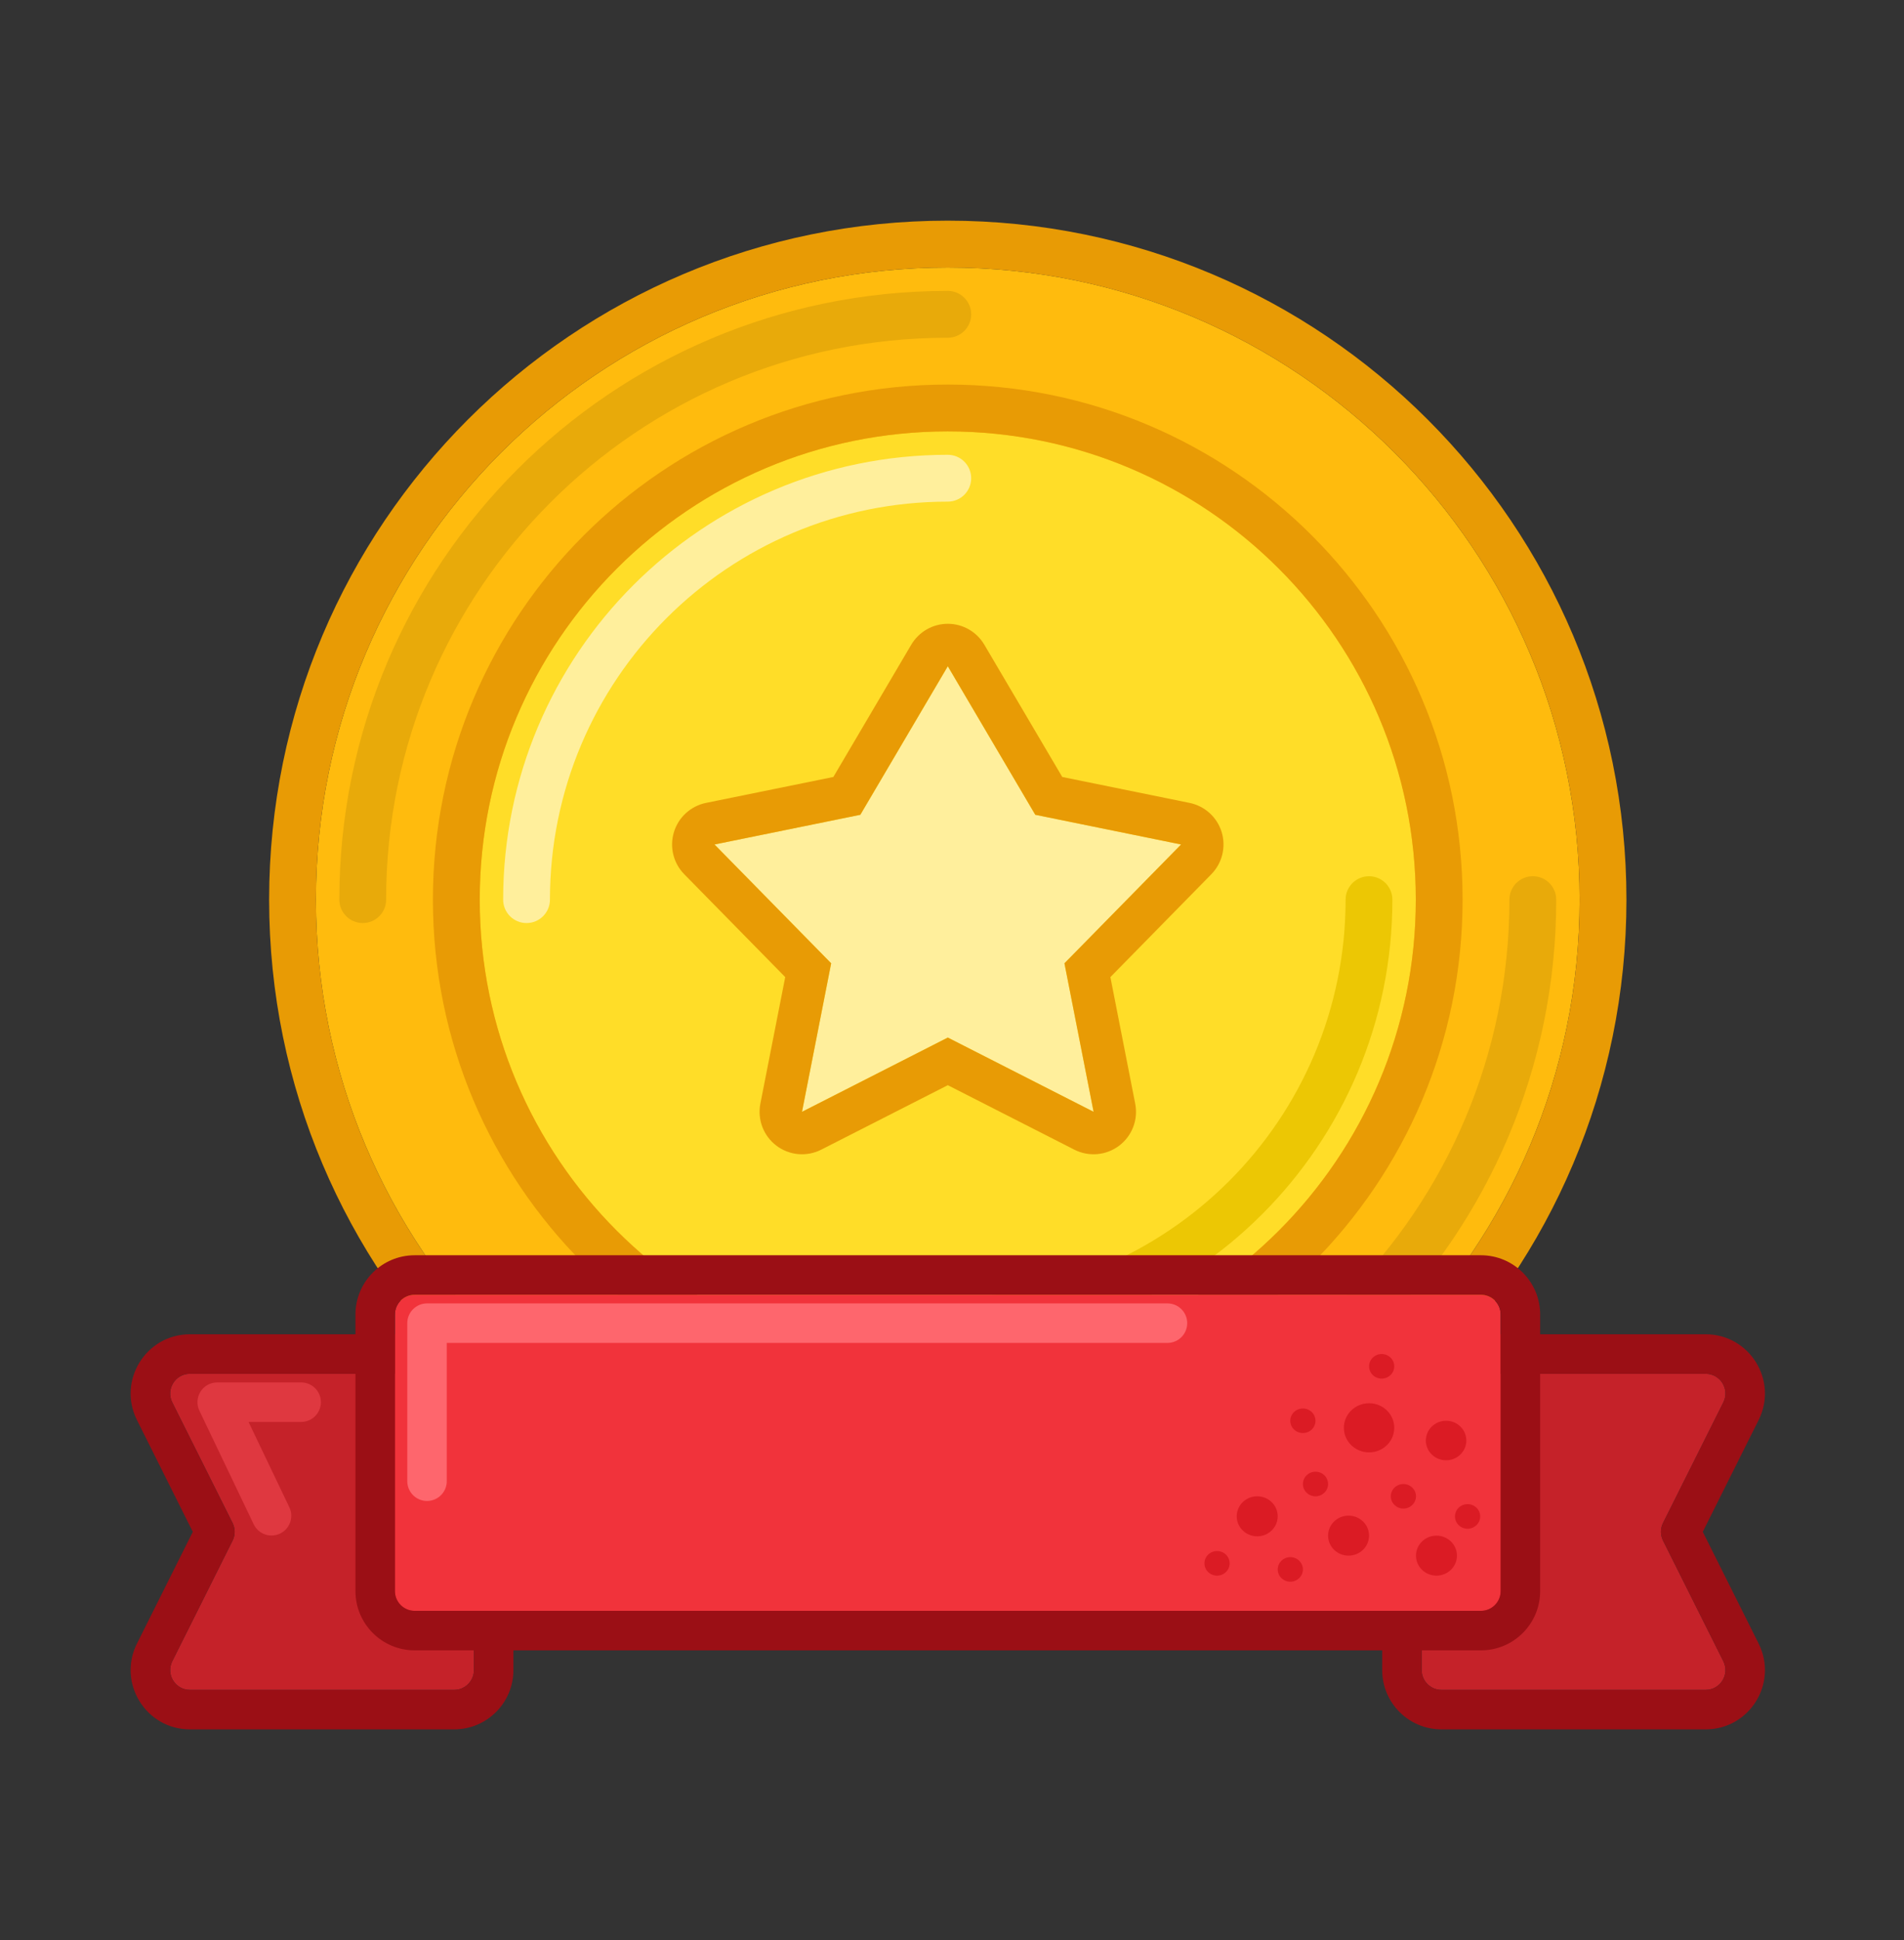 <svg width="54" height="55" viewBox="0 0 54 55" fill="none" xmlns="http://www.w3.org/2000/svg">
<rect x="0" y="0" width="54" height="55" fill="#333333" stroke="none"/>
<path d="M44.8 25.503C44.8 35.4 36.777 43.423 26.88 43.423C16.983 43.423 8.96 35.4 8.96 25.503C8.96 15.606 16.983 7.583 26.88 7.583C36.777 7.583 44.8 15.606 44.8 25.503Z" fill="#FFBB0D"/>
<path fill-rule="evenodd" clip-rule="evenodd" d="M46.128 25.503C46.128 36.133 37.51 44.75 26.88 44.75C16.25 44.75 7.633 36.133 7.633 25.503C7.633 14.873 16.25 6.255 26.88 6.255C37.51 6.255 46.128 14.873 46.128 25.503ZM26.88 43.423C36.777 43.423 44.8 35.4 44.8 25.503C44.8 15.606 36.777 7.583 26.88 7.583C16.983 7.583 8.96 15.606 8.96 25.503C8.96 35.4 16.983 43.423 26.88 43.423Z" fill="#E89B05"/>
<path fill-rule="evenodd" clip-rule="evenodd" d="M10.288 26.166C9.921 26.166 9.624 25.869 9.624 25.503C9.624 15.972 17.35 8.246 26.88 8.246C27.247 8.246 27.544 8.544 27.544 8.91C27.544 9.277 27.247 9.574 26.88 9.574C18.083 9.574 10.951 16.706 10.951 25.503C10.951 25.869 10.654 26.166 10.288 26.166Z" fill="#E8AA0A"/>
<path fill-rule="evenodd" clip-rule="evenodd" d="M43.473 24.839C43.84 24.839 44.137 25.136 44.137 25.503C44.137 35.033 36.411 42.759 26.881 42.759C26.514 42.759 26.217 42.462 26.217 42.095C26.217 41.729 26.514 41.432 26.881 41.432C35.678 41.432 42.809 34.3 42.809 25.503C42.809 25.136 43.106 24.839 43.473 24.839Z" fill="#E8AA0A"/>
<path d="M40.155 25.503C40.155 32.834 34.212 38.777 26.881 38.777C19.549 38.777 13.606 32.834 13.606 25.503C13.606 18.172 19.549 12.229 26.881 12.229C34.212 12.229 40.155 18.172 40.155 25.503Z" fill="#FFDD28"/>
<path fill-rule="evenodd" clip-rule="evenodd" d="M41.481 25.503C41.481 33.567 34.944 40.104 26.88 40.104C18.816 40.104 12.278 33.567 12.278 25.503C12.278 17.439 18.816 10.901 26.88 10.901C34.944 10.901 41.481 17.439 41.481 25.503ZM26.88 38.777C34.211 38.777 40.154 32.834 40.154 25.503C40.154 18.172 34.211 12.229 26.88 12.229C19.549 12.229 13.606 18.172 13.606 25.503C13.606 32.834 19.549 38.777 26.88 38.777Z" fill="#E89B05"/>
<path fill-rule="evenodd" clip-rule="evenodd" d="M26.88 36.786C33.111 36.786 38.163 31.734 38.163 25.503C38.163 25.136 38.46 24.839 38.827 24.839C39.193 24.839 39.49 25.136 39.49 25.503C39.49 32.467 33.844 38.113 26.88 38.113C26.513 38.113 26.216 37.816 26.216 37.45C26.216 37.083 26.513 36.786 26.88 36.786Z" fill="#ECC704"/>
<path fill-rule="evenodd" clip-rule="evenodd" d="M26.88 14.22C20.648 14.22 15.597 19.271 15.597 25.503C15.597 25.869 15.3 26.166 14.933 26.166C14.567 26.166 14.27 25.869 14.27 25.503C14.27 18.538 19.915 12.892 26.88 12.892C27.247 12.892 27.544 13.19 27.544 13.556C27.544 13.923 27.247 14.22 26.88 14.22Z" fill="#FFEF9C"/>
<path d="M6.596 43.172L4.886 39.753C4.7 39.381 4.971 38.943 5.387 38.943L12.881 38.943C13.19 38.943 13.441 39.194 13.441 39.503L13.441 47.343C13.441 47.652 13.19 47.903 12.881 47.903L5.387 47.903C4.971 47.903 4.7 47.465 4.886 47.092L6.596 43.673C6.675 43.516 6.675 43.33 6.596 43.172Z" fill="#C52229"/>
<path d="M47.166 43.172L48.876 39.753C49.062 39.381 48.791 38.943 48.375 38.943L40.881 38.943C40.572 38.943 40.321 39.194 40.321 39.503L40.321 47.343C40.321 47.652 40.572 47.903 40.881 47.903L48.375 47.903C48.791 47.903 49.062 47.465 48.876 47.092L47.166 43.673C47.087 43.516 47.087 43.33 47.166 43.172Z" fill="#C52229"/>
<path fill-rule="evenodd" clip-rule="evenodd" d="M5.468 43.423L3.884 40.254C3.326 39.137 4.138 37.823 5.387 37.823L12.881 37.823C13.808 37.823 14.561 38.575 14.561 39.503L14.561 47.343C14.561 48.271 13.808 49.023 12.881 49.023L5.387 49.023C4.138 49.023 3.326 47.709 3.884 46.591L5.468 43.423ZM5.593 43.672C5.593 43.673 5.593 43.673 5.594 43.673L6.094 43.423L5.594 43.673L5.593 43.672ZM48.293 43.423L49.877 40.254C50.436 39.137 49.623 37.823 48.374 37.823L40.881 37.823C39.953 37.823 39.201 38.575 39.201 39.503L39.201 47.343C39.201 48.271 39.953 49.023 40.881 49.023L48.374 49.023C49.623 49.023 50.436 47.709 49.877 46.591L48.293 43.423ZM48.875 39.753L47.166 43.172C47.087 43.33 47.087 43.516 47.166 43.673L48.875 47.092C49.062 47.465 48.791 47.903 48.374 47.903L40.881 47.903C40.571 47.903 40.321 47.652 40.321 47.343L40.321 39.503C40.321 39.194 40.571 38.943 40.881 38.943L48.374 38.943C48.791 38.943 49.062 39.381 48.875 39.753ZM4.886 39.753L6.595 43.172C6.674 43.33 6.674 43.516 6.595 43.673L4.886 47.092C4.7 47.465 4.97 47.903 5.387 47.903L12.881 47.903C13.19 47.903 13.441 47.652 13.441 47.343L13.441 39.503C13.441 39.194 13.19 38.943 12.881 38.943L5.387 38.943C4.97 38.943 4.7 39.381 4.886 39.753Z" fill="#9B0F15"/>
<path fill-rule="evenodd" clip-rule="evenodd" d="M5.687 39.449C5.789 39.286 5.968 39.188 6.161 39.188H8.541C8.85 39.188 9.101 39.438 9.101 39.748C9.101 40.057 8.85 40.308 8.541 40.308H7.049L8.206 42.726C8.339 43.005 8.221 43.34 7.942 43.473C7.663 43.606 7.329 43.488 7.195 43.209L5.655 39.989C5.572 39.816 5.584 39.612 5.687 39.449Z" fill="#DF3840"/>
<path d="M42.56 45.103L42.56 37.263C42.56 36.953 42.31 36.703 42.001 36.703L11.761 36.703C11.451 36.703 11.2 36.953 11.2 37.263L11.2 45.103C11.2 45.412 11.451 45.663 11.761 45.663L42.001 45.663C42.31 45.663 42.56 45.412 42.56 45.103Z" fill="#F1333B"/>
<path fill-rule="evenodd" clip-rule="evenodd" d="M43.681 37.263L43.681 45.103C43.681 46.031 42.928 46.783 42.001 46.783L11.761 46.783C10.833 46.783 10.081 46.031 10.081 45.103L10.081 37.263C10.081 36.335 10.833 35.583 11.761 35.583L42.001 35.583C42.928 35.583 43.681 36.335 43.681 37.263ZM42.561 37.263L42.561 45.103C42.561 45.412 42.31 45.663 42.001 45.663L11.761 45.663C11.451 45.663 11.201 45.412 11.201 45.103L11.201 37.263C11.201 36.953 11.451 36.703 11.761 36.703L42.001 36.703C42.31 36.703 42.561 36.953 42.561 37.263Z" fill="#9B0F15"/>
<path d="M41.013 41.395C40.696 41.395 40.439 41.145 40.439 40.835C40.439 40.526 40.696 40.275 41.013 40.275C41.33 40.275 41.587 40.526 41.587 40.835C41.587 41.145 41.33 41.395 41.013 41.395Z" fill="#DB1B24"/>
<path d="M38.829 41.171C38.434 41.171 38.114 40.859 38.114 40.474C38.114 40.09 38.434 39.778 38.829 39.778C39.223 39.778 39.543 40.09 39.543 40.474C39.543 40.859 39.223 41.171 38.829 41.171Z" fill="#DB1B24"/>
<path d="M39.802 42.764C39.605 42.764 39.445 42.608 39.445 42.416C39.445 42.224 39.605 42.068 39.802 42.068C39.999 42.068 40.159 42.224 40.159 42.416C40.159 42.608 39.999 42.764 39.802 42.764Z" fill="#DB1B24"/>
<path d="M39.186 39.08C38.989 39.08 38.829 38.924 38.829 38.731C38.829 38.539 38.989 38.383 39.186 38.383C39.383 38.383 39.543 38.539 39.543 38.731C39.543 38.924 39.383 39.08 39.186 39.08Z" fill="#DB1B24"/>
<path d="M37.309 42.416C37.112 42.416 36.952 42.26 36.952 42.068C36.952 41.875 37.112 41.719 37.309 41.719C37.506 41.719 37.666 41.875 37.666 42.068C37.666 42.26 37.506 42.416 37.309 42.416Z" fill="#DB1B24"/>
<path d="M36.952 40.623C36.754 40.623 36.594 40.468 36.594 40.275C36.594 40.083 36.754 39.927 36.952 39.927C37.149 39.927 37.309 40.083 37.309 40.275C37.309 40.468 37.149 40.623 36.952 40.623Z" fill="#DB1B24"/>
<path d="M34.517 44.665C34.32 44.665 34.16 44.509 34.16 44.316C34.16 44.124 34.32 43.968 34.517 43.968C34.714 43.968 34.874 44.124 34.874 44.316C34.874 44.509 34.714 44.665 34.517 44.665Z" fill="#DB1B24"/>
<path d="M41.622 43.335C41.425 43.335 41.265 43.179 41.265 42.986C41.265 42.794 41.425 42.638 41.622 42.638C41.82 42.638 41.98 42.794 41.98 42.986C41.98 43.179 41.82 43.335 41.622 43.335Z" fill="#DB1B24"/>
<path d="M38.247 44.098C37.926 44.098 37.666 43.844 37.666 43.531C37.666 43.218 37.926 42.964 38.247 42.964C38.568 42.964 38.828 43.218 38.828 43.531C38.828 43.844 38.568 44.098 38.247 44.098Z" fill="#DB1B24"/>
<path d="M40.74 44.665C40.419 44.665 40.159 44.411 40.159 44.098C40.159 43.785 40.419 43.531 40.74 43.531C41.061 43.531 41.321 43.785 41.321 44.098C41.321 44.411 41.061 44.665 40.74 44.665Z" fill="#DB1B24"/>
<path d="M35.656 43.55C35.335 43.55 35.075 43.296 35.075 42.983C35.075 42.67 35.335 42.416 35.656 42.416C35.977 42.416 36.237 42.67 36.237 42.983C36.237 43.296 35.977 43.55 35.656 43.55Z" fill="#DB1B24"/>
<path d="M36.595 44.837C36.398 44.837 36.238 44.681 36.238 44.489C36.238 44.296 36.398 44.14 36.595 44.14C36.792 44.14 36.952 44.296 36.952 44.489C36.952 44.681 36.792 44.837 36.595 44.837Z" fill="#DB1B24"/>
<path fill-rule="evenodd" clip-rule="evenodd" d="M11.551 37.508C11.551 37.199 11.802 36.948 12.111 36.948H33.111C33.42 36.948 33.671 37.199 33.671 37.508C33.671 37.817 33.42 38.068 33.111 38.068H12.671V41.988C12.671 42.297 12.42 42.548 12.111 42.548C11.802 42.548 11.551 42.297 11.551 41.988V37.508Z" fill="#FE666D"/>
<path d="M20.265 23.939L24.4 23.097L25.64 20.992L26.881 18.886L29.362 23.097L33.497 23.939L30.189 27.307L31.016 31.517L26.881 29.412L22.746 31.517L23.573 27.307L20.265 23.939Z" fill="#FFEF9C"/>
<path fill-rule="evenodd" clip-rule="evenodd" d="M24.4 23.097L26.881 18.886L29.362 23.097L33.497 23.939L30.189 27.307L31.016 31.517L26.881 29.412L22.746 31.517L23.573 27.307L20.265 23.939L24.4 23.097ZM22.27 27.698L19.406 24.782C19.097 24.467 18.985 24.009 19.114 23.587C19.243 23.165 19.592 22.848 20.024 22.76L23.635 22.025L25.844 18.276C26.061 17.909 26.455 17.683 26.881 17.683C27.307 17.683 27.701 17.909 27.917 18.276L30.127 22.025L33.737 22.76C34.169 22.848 34.519 23.165 34.648 23.587C34.776 24.009 34.664 24.467 34.355 24.782L31.492 27.698L32.196 31.286C32.285 31.737 32.108 32.2 31.741 32.477C31.374 32.755 30.88 32.798 30.47 32.59L26.881 30.762L23.291 32.59C22.881 32.798 22.388 32.755 22.021 32.477C21.653 32.2 21.477 31.737 21.565 31.286L22.27 27.698Z" fill="#E89B05"/>
</svg>
